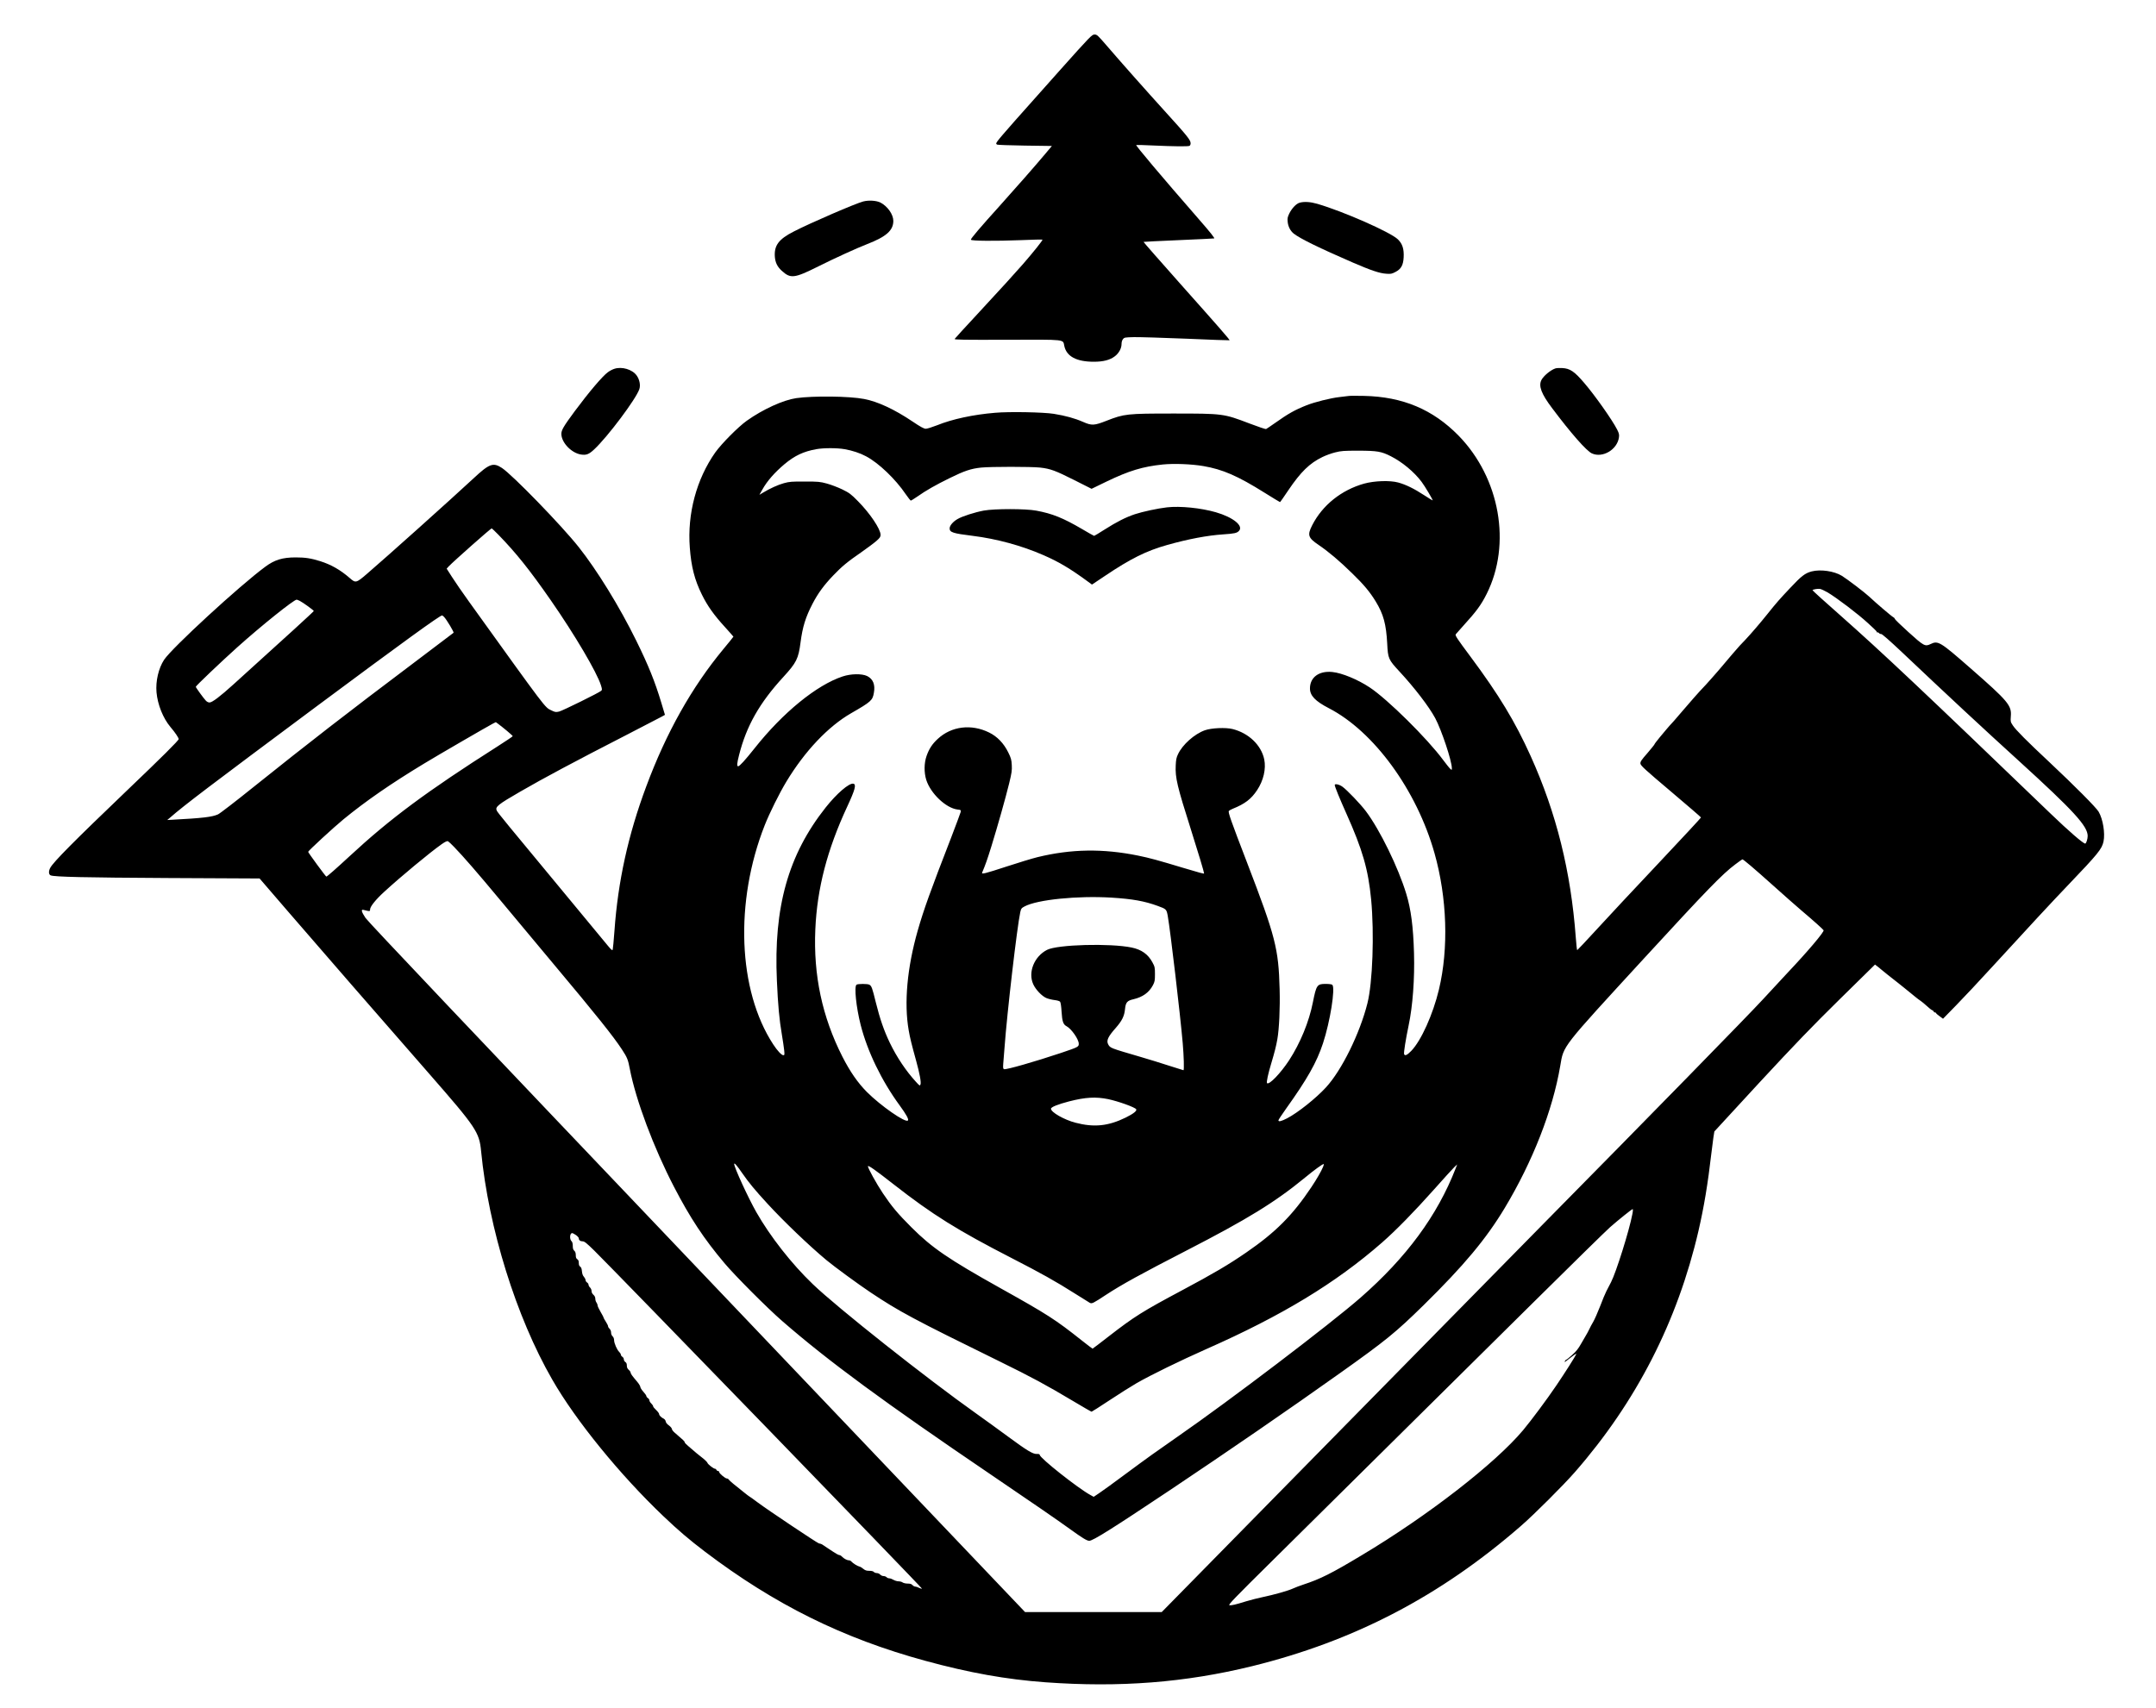 <?xml version="1.0" encoding="UTF-8" standalone="no"?> <svg xmlns="http://www.w3.org/2000/svg" version="1.0" width="2872pt" height="2276pt" viewBox="0 0 2872 2276" preserveAspectRatio="xMidYMid meet"><g transform="translate(0,2276) scale(0.1,-0.1)" fill="#000000" stroke="none"><path d="M14109 21813 c-240 -269 -506 -567 -590 -663 -268 -306 -263 -300 -236 -317 6 -4 173 -10 370 -13 l359 -5 -88 -105 c-128 -153 -402 -465 -609 -695 -255 -282 -386 -436 -382 -449 6 -17 326 -19 660 -6 159 7 291 10 294 7 6 -7 -125 -171 -261 -327 -133 -151 -259 -290 -610 -669 -160 -172 -294 -319 -299 -327 -6 -11 110 -13 696 -11 804 2 744 9 765 -85 31 -138 163 -208 393 -208 126 0 215 23 280 73 53 40 89 106 89 162 0 27 7 51 19 66 18 23 26 24 148 27 70 1 385 -8 698 -21 314 -14 572 -23 574 -21 6 5 -125 156 -648 743 -276 310 -500 566 -498 568 2 2 211 12 463 23 252 11 467 21 477 23 13 1 -41 70 -204 257 -503 577 -842 980 -834 988 2 2 108 -1 236 -7 258 -12 449 -14 473 -5 9 4 16 18 16 34 0 44 -40 94 -345 430 -213 234 -606 677 -765 863 -127 147 -137 157 -170 157 -34 0 -52 -18 -471 -487z"></path><path d="M11500 20076 c-101 -26 -702 -285 -925 -400 -203 -103 -265 -187 -253 -341 7 -75 33 -129 91 -182 118 -108 166 -103 487 57 221 111 516 245 650 297 255 99 350 182 350 310 0 86 -77 195 -171 244 -55 27 -153 34 -229 15z"></path><path d="M17312 20059 c-45 -13 -103 -74 -137 -143 -23 -48 -27 -65 -22 -111 6 -64 36 -121 80 -157 85 -67 340 -192 792 -388 239 -103 351 -141 439 -147 64 -5 76 -2 126 24 74 39 102 89 108 193 6 112 -16 182 -77 241 -99 96 -728 373 -1076 474 -90 26 -173 31 -233 14z"></path><path d="M8184 17846 c-23 -7 -62 -27 -86 -45 -71 -51 -251 -263 -442 -520 -150 -203 -181 -255 -178 -308 5 -114 135 -249 261 -269 71 -11 106 2 177 69 179 167 553 666 600 800 19 53 4 130 -35 184 -58 81 -197 122 -297 89z"></path><path d="M20719 17851 c-63 -21 -155 -97 -185 -153 -42 -80 -3 -185 143 -378 248 -331 457 -569 528 -601 143 -66 339 50 361 214 5 35 1 54 -24 103 -63 125 -294 453 -438 621 -131 154 -190 194 -294 199 -36 2 -77 0 -91 -5z"></path><path d="M17965 17484 c-16 -2 -73 -9 -125 -15 -115 -13 -327 -66 -433 -108 -159 -63 -246 -112 -425 -239 -57 -40 -110 -76 -117 -79 -8 -2 -107 31 -222 75 -343 131 -351 132 -1013 132 -617 0 -654 -4 -889 -96 -166 -65 -197 -67 -315 -15 -107 47 -233 82 -388 107 -138 22 -591 31 -782 14 -291 -24 -570 -84 -775 -167 -64 -25 -131 -46 -149 -46 -25 1 -70 25 -175 96 -244 164 -466 267 -647 301 -196 38 -680 43 -904 11 -174 -26 -443 -148 -658 -301 -114 -81 -338 -307 -421 -424 -249 -355 -373 -815 -338 -1267 19 -255 64 -431 162 -628 74 -150 162 -273 307 -431 61 -68 112 -125 112 -127 0 -3 -60 -77 -134 -166 -420 -507 -760 -1111 -1027 -1829 -241 -645 -377 -1264 -424 -1927 -9 -126 -20 -238 -23 -248 -6 -14 -17 -5 -63 50 -30 37 -285 345 -565 683 -773 932 -905 1093 -916 1118 -25 51 13 81 312 254 317 183 715 396 1430 763 223 115 426 220 451 234 l47 26 -49 163 c-85 282 -170 494 -334 827 -222 452 -524 941 -767 1247 -232 292 -883 962 -1022 1053 -116 76 -167 58 -375 -136 -319 -296 -1156 -1046 -1425 -1277 -141 -121 -149 -123 -227 -54 -125 109 -248 179 -394 225 -122 38 -198 50 -325 50 -177 0 -282 -32 -407 -125 -342 -252 -1244 -1082 -1347 -1239 -74 -113 -114 -284 -101 -434 15 -164 87 -344 185 -461 64 -75 110 -144 110 -162 0 -18 -219 -236 -691 -687 -702 -672 -978 -950 -1020 -1029 -24 -46 -21 -89 7 -100 52 -20 454 -29 1560 -35 l1222 -6 379 -440 c331 -385 1264 -1458 1883 -2165 623 -713 665 -775 689 -1030 100 -1027 467 -2207 947 -3041 312 -545 903 -1271 1483 -1823 198 -188 343 -312 551 -470 931 -706 1837 -1155 2936 -1455 586 -160 1079 -248 1599 -286 992 -72 1864 -4 2756 215 1359 335 2505 933 3577 1866 181 157 568 544 721 719 819 937 1367 2009 1647 3217 74 324 122 608 174 1052 17 142 34 264 37 270 4 6 276 301 604 656 474 511 695 741 1067 1107 l469 461 34 -26 c19 -14 36 -29 39 -32 5 -6 183 -148 232 -185 14 -11 50 -40 80 -64 29 -23 70 -56 90 -73 20 -16 47 -38 60 -49 36 -29 41 -33 77 -58 18 -13 46 -36 61 -50 48 -44 78 -68 94 -74 9 -4 16 -11 16 -17 0 -5 7 -10 15 -10 8 0 15 -4 15 -8 0 -5 21 -24 47 -42 l46 -34 171 175 c94 96 315 331 491 524 466 509 795 864 1005 1083 398 416 450 480 471 580 23 111 -8 299 -65 396 -32 56 -322 347 -651 656 -309 289 -452 433 -492 494 -31 47 -32 52 -27 120 13 146 -34 202 -537 642 -408 357 -432 371 -533 322 -72 -35 -90 -25 -295 161 -100 90 -181 169 -181 176 0 7 -9 16 -19 21 -21 10 -229 187 -321 274 -62 58 -291 232 -365 278 -103 63 -284 89 -403 58 -87 -24 -133 -58 -283 -218 -137 -145 -187 -201 -304 -348 -97 -121 -214 -258 -295 -344 -36 -37 -70 -73 -76 -80 -31 -33 -159 -183 -224 -261 -59 -72 -245 -282 -270 -305 -23 -22 -202 -224 -265 -300 -44 -52 -96 -113 -116 -135 -51 -55 -81 -89 -99 -111 -8 -11 -48 -58 -88 -105 -39 -48 -72 -90 -72 -95 0 -5 -43 -58 -95 -119 -82 -93 -95 -114 -93 -139 3 -27 56 -76 405 -371 221 -187 402 -343 402 -347 1 -4 -254 -279 -566 -610 -313 -331 -682 -727 -822 -880 -140 -153 -258 -278 -261 -278 -4 0 -12 75 -19 168 -65 879 -258 1658 -601 2418 -207 459 -421 813 -804 1328 -179 240 -205 280 -194 295 7 9 53 61 103 116 174 191 235 275 309 422 332 663 177 1542 -373 2107 -342 350 -745 520 -1261 531 -96 2 -188 2 -205 -1z m-6714 -709 c101 -17 209 -53 286 -95 168 -89 392 -303 529 -506 32 -46 62 -84 67 -84 5 0 44 24 86 53 113 80 248 157 432 247 197 97 284 126 419 140 130 13 666 13 785 0 137 -15 206 -41 456 -167 l230 -116 202 98 c298 143 478 198 746 226 149 15 382 6 541 -21 258 -44 459 -132 815 -355 110 -69 203 -125 206 -125 3 0 53 71 111 158 164 243 283 360 453 442 44 22 121 50 170 62 80 20 113 23 310 23 252 -1 306 -10 432 -74 152 -77 311 -209 410 -341 42 -55 153 -242 148 -248 -1 -2 -51 29 -111 68 -136 89 -246 143 -349 171 -111 30 -315 23 -454 -15 -302 -85 -555 -287 -691 -554 -67 -132 -56 -167 84 -262 135 -92 282 -216 448 -379 154 -149 238 -250 315 -377 102 -168 138 -299 152 -559 10 -200 16 -213 162 -371 202 -218 394 -468 478 -624 84 -158 221 -568 221 -666 0 -27 0 -27 -21 -8 -12 10 -53 62 -92 114 -211 287 -745 815 -982 971 -160 106 -369 192 -497 205 -178 18 -298 -71 -298 -219 0 -96 71 -170 251 -263 601 -310 1171 -1092 1408 -1932 168 -594 190 -1270 59 -1817 -79 -330 -236 -680 -368 -817 -56 -58 -86 -71 -96 -43 -7 17 23 204 60 380 55 259 82 626 72 966 -10 350 -40 583 -103 789 -106 350 -352 854 -538 1101 -74 98 -251 283 -314 328 -43 30 -101 42 -101 21 0 -20 67 -184 154 -378 217 -485 292 -745 331 -1147 43 -454 20 -1109 -50 -1385 -101 -401 -342 -891 -552 -1119 -133 -145 -375 -338 -518 -412 -78 -40 -115 -49 -115 -26 0 6 45 75 100 152 286 400 410 620 494 875 95 288 166 736 124 778 -7 7 -43 12 -90 12 -113 0 -123 -15 -169 -245 -51 -260 -168 -544 -317 -773 -112 -171 -266 -332 -294 -304 -10 10 15 127 57 265 44 148 64 225 81 322 24 137 37 415 30 665 -14 540 -55 701 -433 1684 -219 570 -256 675 -243 691 5 6 29 20 52 29 163 66 245 129 324 248 85 128 121 283 95 410 -40 190 -207 350 -421 404 -92 23 -281 15 -369 -16 -139 -49 -300 -192 -359 -320 -21 -43 -27 -75 -30 -148 -8 -165 19 -277 203 -857 96 -302 175 -566 175 -583 0 -7 -65 10 -280 75 -338 102 -444 131 -600 163 -469 95 -890 89 -1340 -21 -69 -17 -254 -73 -412 -125 -284 -93 -335 -106 -325 -81 44 104 67 169 123 349 86 279 185 630 236 836 35 144 40 176 36 248 -4 73 -10 94 -47 169 -60 122 -147 212 -255 265 -237 117 -502 84 -684 -85 -74 -68 -116 -133 -149 -227 -34 -96 -35 -221 -4 -320 58 -181 261 -374 415 -394 47 -5 48 -7 43 -34 -4 -15 -61 -169 -127 -341 -279 -719 -365 -959 -445 -1238 -141 -495 -184 -964 -120 -1330 16 -95 40 -192 99 -405 47 -171 69 -287 58 -315 -8 -22 -11 -20 -61 35 -132 144 -255 328 -346 516 -80 166 -134 323 -190 549 -46 188 -55 213 -85 229 -24 13 -150 13 -170 0 -34 -22 -5 -300 55 -537 91 -355 279 -743 519 -1071 89 -122 125 -187 110 -202 -33 -33 -362 196 -545 379 -123 124 -224 270 -327 471 -270 532 -388 1086 -361 1697 24 547 158 1062 426 1638 104 224 123 295 80 303 -56 11 -221 -131 -369 -318 -497 -628 -694 -1326 -649 -2307 14 -322 33 -526 66 -716 13 -78 27 -172 31 -210 6 -60 5 -67 -11 -67 -24 0 -81 61 -136 146 -469 719 -515 1897 -112 2919 64 162 193 422 288 580 245 406 557 736 863 912 266 153 286 171 303 272 20 109 -11 184 -89 223 -70 34 -216 32 -327 -5 -346 -114 -798 -483 -1173 -957 -128 -161 -200 -240 -219 -240 -19 0 -16 40 12 149 98 388 272 695 590 1041 174 190 201 243 229 460 27 208 67 337 161 518 71 136 149 243 270 370 118 124 194 187 380 315 77 54 166 120 198 148 48 42 57 56 57 83 0 76 -139 284 -300 447 -95 97 -115 111 -210 158 -58 28 -150 63 -205 78 -92 25 -116 27 -295 27 -173 1 -204 -2 -278 -22 -80 -22 -187 -71 -281 -128 l-45 -27 39 69 c63 114 163 228 297 341 136 113 251 167 421 198 98 18 277 18 378 0z m-4610 -1142 c233 -239 416 -468 696 -871 320 -461 614 -959 669 -1135 15 -50 16 -59 3 -71 -26 -25 -513 -265 -561 -277 -44 -10 -52 -9 -104 16 -89 44 -49 -9 -1094 1445 -85 118 -187 266 -227 329 l-73 114 27 30 c65 68 560 507 573 507 3 0 44 -39 91 -87z m17704 -766 c127 -76 406 -288 535 -407 19 -18 55 -51 80 -74 25 -22 44 -45 42 -49 -1 -5 2 -6 7 -3 5 3 14 -1 21 -9 7 -9 21 -14 30 -13 10 2 115 -90 276 -242 591 -560 1089 -1023 1559 -1450 729 -664 915 -867 915 -999 0 -41 -20 -101 -33 -101 -27 0 -219 166 -462 400 -1694 1630 -2236 2141 -2804 2644 -205 180 -370 330 -367 333 11 11 73 21 101 16 17 -3 61 -24 100 -46z m-20352 -113 c45 -23 187 -126 187 -135 0 -7 -339 -317 -1069 -977 -179 -162 -284 -242 -320 -242 -17 0 -37 10 -52 28 -29 31 -128 167 -131 181 -3 9 333 329 551 525 327 293 755 636 793 636 5 0 23 -7 41 -16z m1924 -216 c34 -36 133 -202 125 -209 -4 -4 -239 -181 -522 -395 -894 -673 -1407 -1071 -2145 -1662 -236 -190 -448 -353 -471 -363 -79 -35 -202 -50 -617 -72 l-59 -3 39 33 c189 165 517 414 1958 1487 1131 841 1634 1206 1664 1206 4 0 17 -10 28 -22z m836 -1516 c42 -35 77 -67 77 -71 0 -4 -91 -65 -202 -136 -943 -600 -1432 -963 -1972 -1464 -174 -161 -299 -271 -309 -271 -8 0 -242 319 -242 330 0 13 343 329 470 433 299 245 633 476 1076 744 177 108 847 496 914 531 l40 20 35 -26 c19 -14 70 -54 113 -90z m-702 -1549 c123 -127 313 -346 614 -708 164 -198 482 -578 705 -845 577 -688 800 -968 914 -1142 72 -110 82 -135 106 -262 80 -414 317 -1047 589 -1571 215 -414 397 -690 671 -1015 140 -167 575 -603 770 -772 616 -536 1355 -1079 2775 -2043 566 -384 895 -611 1060 -730 166 -120 224 -155 255 -155 49 0 308 163 1075 675 785 525 1588 1077 2265 1559 612 435 742 541 1114 906 538 529 832 881 1081 1295 373 622 638 1299 739 1893 47 276 7 224 1125 1442 830 903 1033 1113 1207 1243 49 37 91 67 94 67 13 0 159 -124 402 -342 145 -130 317 -282 383 -338 163 -138 289 -251 297 -265 12 -19 -214 -286 -483 -570 -57 -61 -205 -221 -329 -355 -190 -207 -1510 -1557 -2924 -2990 -199 -201 -1423 -1447 -2721 -2768 l-2360 -2402 -910 0 -910 0 -4369 4588 c-2995 3145 -4384 4611 -4417 4661 -54 81 -64 118 -26 107 12 -4 37 -9 55 -13 29 -5 32 -3 32 20 0 37 76 132 188 234 221 203 605 521 763 633 53 37 76 47 88 40 9 -5 46 -39 82 -77z m8754 -673 c283 -18 440 -46 618 -111 114 -41 117 -45 133 -136 35 -198 166 -1312 199 -1693 15 -174 20 -360 10 -360 -3 0 -88 27 -188 59 -100 33 -276 87 -392 121 -400 117 -396 115 -424 167 -25 49 -1 101 102 217 83 95 114 157 123 249 9 91 28 114 113 133 123 29 207 89 259 187 24 46 27 63 27 147 0 89 -2 99 -34 158 -58 108 -146 170 -277 197 -287 59 -988 40 -1126 -31 -172 -88 -257 -300 -184 -459 33 -72 114 -157 174 -183 26 -11 75 -23 109 -27 35 -4 67 -13 74 -22 8 -8 16 -64 20 -133 8 -130 22 -171 67 -194 64 -34 162 -174 162 -233 0 -41 -5 -44 -235 -122 -356 -119 -734 -227 -761 -217 -12 5 -14 19 -10 73 3 38 11 133 17 213 34 468 168 1615 210 1807 11 47 16 54 58 76 169 90 701 144 1156 117z m-44 -2685 c133 -28 358 -108 374 -135 13 -21 -37 -60 -140 -111 -233 -114 -422 -133 -670 -68 -149 39 -325 139 -325 186 0 22 92 59 242 98 219 56 354 63 519 30z m-4872 -989 c87 -125 164 -219 337 -407 213 -232 552 -557 784 -750 102 -85 424 -321 586 -429 382 -255 570 -356 1724 -922 418 -205 625 -317 963 -519 137 -82 253 -149 258 -149 4 0 113 69 241 154 128 85 289 186 358 226 191 110 581 300 930 455 1005 444 1723 879 2340 1419 182 159 427 409 687 701 132 149 257 286 277 305 l37 35 -21 -55 c-244 -627 -654 -1184 -1265 -1719 -401 -351 -1749 -1376 -2435 -1851 -272 -189 -411 -288 -690 -495 -157 -117 -318 -234 -358 -260 l-73 -49 -45 25 c-165 90 -674 493 -674 534 0 10 -12 13 -38 12 -54 -2 -129 44 -382 230 -118 87 -309 226 -425 308 -659 467 -1855 1414 -2178 1725 -283 271 -568 636 -752 959 -109 192 -295 597 -295 642 0 22 37 -20 109 -125z m7736 87 c-27 -63 -83 -161 -157 -272 -250 -374 -475 -600 -866 -869 -238 -164 -439 -282 -857 -505 -525 -280 -635 -349 -973 -611 -117 -91 -215 -166 -218 -166 -3 0 -67 49 -142 108 -354 281 -455 346 -1087 699 -692 387 -908 535 -1181 807 -186 186 -265 280 -383 456 -84 125 -205 344 -199 361 5 15 95 -48 343 -242 517 -404 847 -610 1575 -984 388 -199 589 -312 830 -465 102 -64 195 -122 207 -129 28 -15 44 -7 214 105 210 138 475 283 1069 589 818 421 1183 645 1585 975 125 103 231 180 248 180 4 0 0 -17 -8 -37z m4119 -633 c-40 -214 -216 -774 -283 -903 -20 -40 -49 -94 -63 -122 -14 -27 -52 -117 -83 -200 -32 -82 -73 -175 -91 -206 -18 -30 -44 -78 -56 -105 -13 -27 -31 -60 -40 -74 -9 -14 -38 -64 -65 -112 -37 -66 -65 -103 -121 -152 -40 -37 -77 -66 -81 -66 -5 0 -12 -7 -15 -16 -5 -13 -3 -14 6 -7 127 99 151 115 145 100 -11 -28 -152 -251 -265 -417 -128 -189 -330 -460 -442 -595 -372 -444 -1264 -1137 -2150 -1667 -401 -241 -552 -317 -775 -390 -49 -16 -112 -40 -140 -53 -60 -29 -259 -85 -405 -115 -58 -12 -157 -37 -220 -56 -148 -46 -193 -56 -223 -52 -21 3 65 92 587 608 979 969 2437 2412 3451 3416 517 512 982 968 1032 1012 114 100 291 242 302 242 5 0 3 -32 -5 -70z m-14072 -276 c21 -15 38 -34 38 -43 0 -25 20 -41 52 -41 23 0 53 -24 153 -122 305 -302 4377 -4502 4367 -4506 -6 -2 -24 4 -41 12 -16 9 -39 16 -49 16 -10 0 -27 9 -37 20 -13 15 -31 20 -65 20 -25 0 -55 7 -66 15 -10 8 -35 15 -54 15 -19 0 -50 9 -68 20 -18 11 -43 20 -56 20 -13 0 -29 7 -36 15 -7 8 -25 15 -40 15 -15 0 -35 9 -45 20 -10 11 -30 20 -45 20 -15 0 -33 7 -40 15 -8 10 -30 15 -60 15 -38 0 -55 6 -81 27 -17 15 -40 28 -51 30 -23 4 -88 44 -107 67 -7 9 -22 16 -33 16 -25 0 -68 23 -92 49 -11 12 -27 21 -36 21 -9 0 -45 19 -80 43 -35 23 -71 47 -79 52 -9 6 -30 20 -46 31 -17 12 -34 22 -40 23 -5 1 -18 4 -28 7 -28 9 -692 453 -811 543 -59 44 -110 81 -113 81 -3 0 -39 28 -81 62 -43 34 -102 82 -132 106 -30 25 -59 51 -63 58 -4 8 -15 14 -24 14 -22 0 -103 68 -103 86 0 8 -7 14 -15 14 -9 0 -18 7 -21 15 -4 8 -12 15 -19 15 -20 0 -97 60 -102 80 -3 10 -40 46 -84 79 -43 34 -89 71 -102 84 -13 12 -44 39 -70 60 -26 21 -47 44 -47 51 0 12 -18 29 -132 126 -21 18 -38 40 -38 50 0 10 -18 31 -39 47 -25 17 -41 37 -43 53 -2 13 -13 30 -25 36 -35 17 -63 45 -63 63 0 9 -18 33 -40 54 -22 20 -40 42 -40 50 0 7 -11 24 -25 37 -14 13 -25 32 -25 42 0 10 -9 23 -20 30 -11 7 -20 19 -20 27 0 7 -18 33 -40 57 -22 24 -40 53 -40 63 0 11 -19 43 -42 70 -67 78 -88 108 -88 123 0 8 -11 24 -25 36 -18 16 -25 32 -25 57 0 24 -6 39 -20 47 -11 7 -20 23 -20 35 0 13 -9 28 -20 35 -11 7 -20 20 -20 29 0 9 -10 24 -21 35 -29 26 -69 117 -69 158 0 20 -8 40 -20 51 -12 11 -20 31 -20 50 0 19 -8 39 -20 50 -11 10 -20 25 -20 34 0 9 -14 36 -30 61 -16 25 -30 49 -30 54 0 6 -18 40 -40 77 -22 37 -40 76 -40 86 0 11 -7 28 -15 39 -8 10 -15 33 -15 50 0 20 -9 38 -25 52 -16 14 -25 32 -25 50 0 16 -9 37 -20 47 -11 10 -20 26 -20 36 0 11 -9 24 -20 31 -11 7 -20 22 -20 32 0 11 -10 30 -21 43 -14 14 -24 40 -27 73 -3 36 -10 55 -23 63 -13 8 -19 24 -19 49 0 27 -6 41 -20 50 -15 10 -20 24 -20 54 0 28 -6 47 -20 59 -15 13 -20 31 -20 65 0 29 -6 52 -14 59 -32 27 -27 111 6 111 7 0 29 -12 50 -26z"></path><path d="M15545 16000 c-123 -14 -322 -57 -426 -91 -123 -41 -243 -102 -405 -205 -72 -46 -135 -84 -139 -84 -4 0 -77 41 -163 92 -251 147 -396 205 -607 244 -142 27 -555 27 -700 1 -118 -22 -288 -76 -350 -113 -61 -35 -105 -88 -105 -124 0 -53 42 -67 310 -100 314 -39 650 -130 935 -255 206 -89 358 -179 591 -350 l60 -44 175 117 c339 228 550 333 828 411 277 78 533 127 747 141 147 10 180 17 207 45 67 67 -76 183 -308 250 -199 57 -473 85 -650 65z"></path></g></svg> 